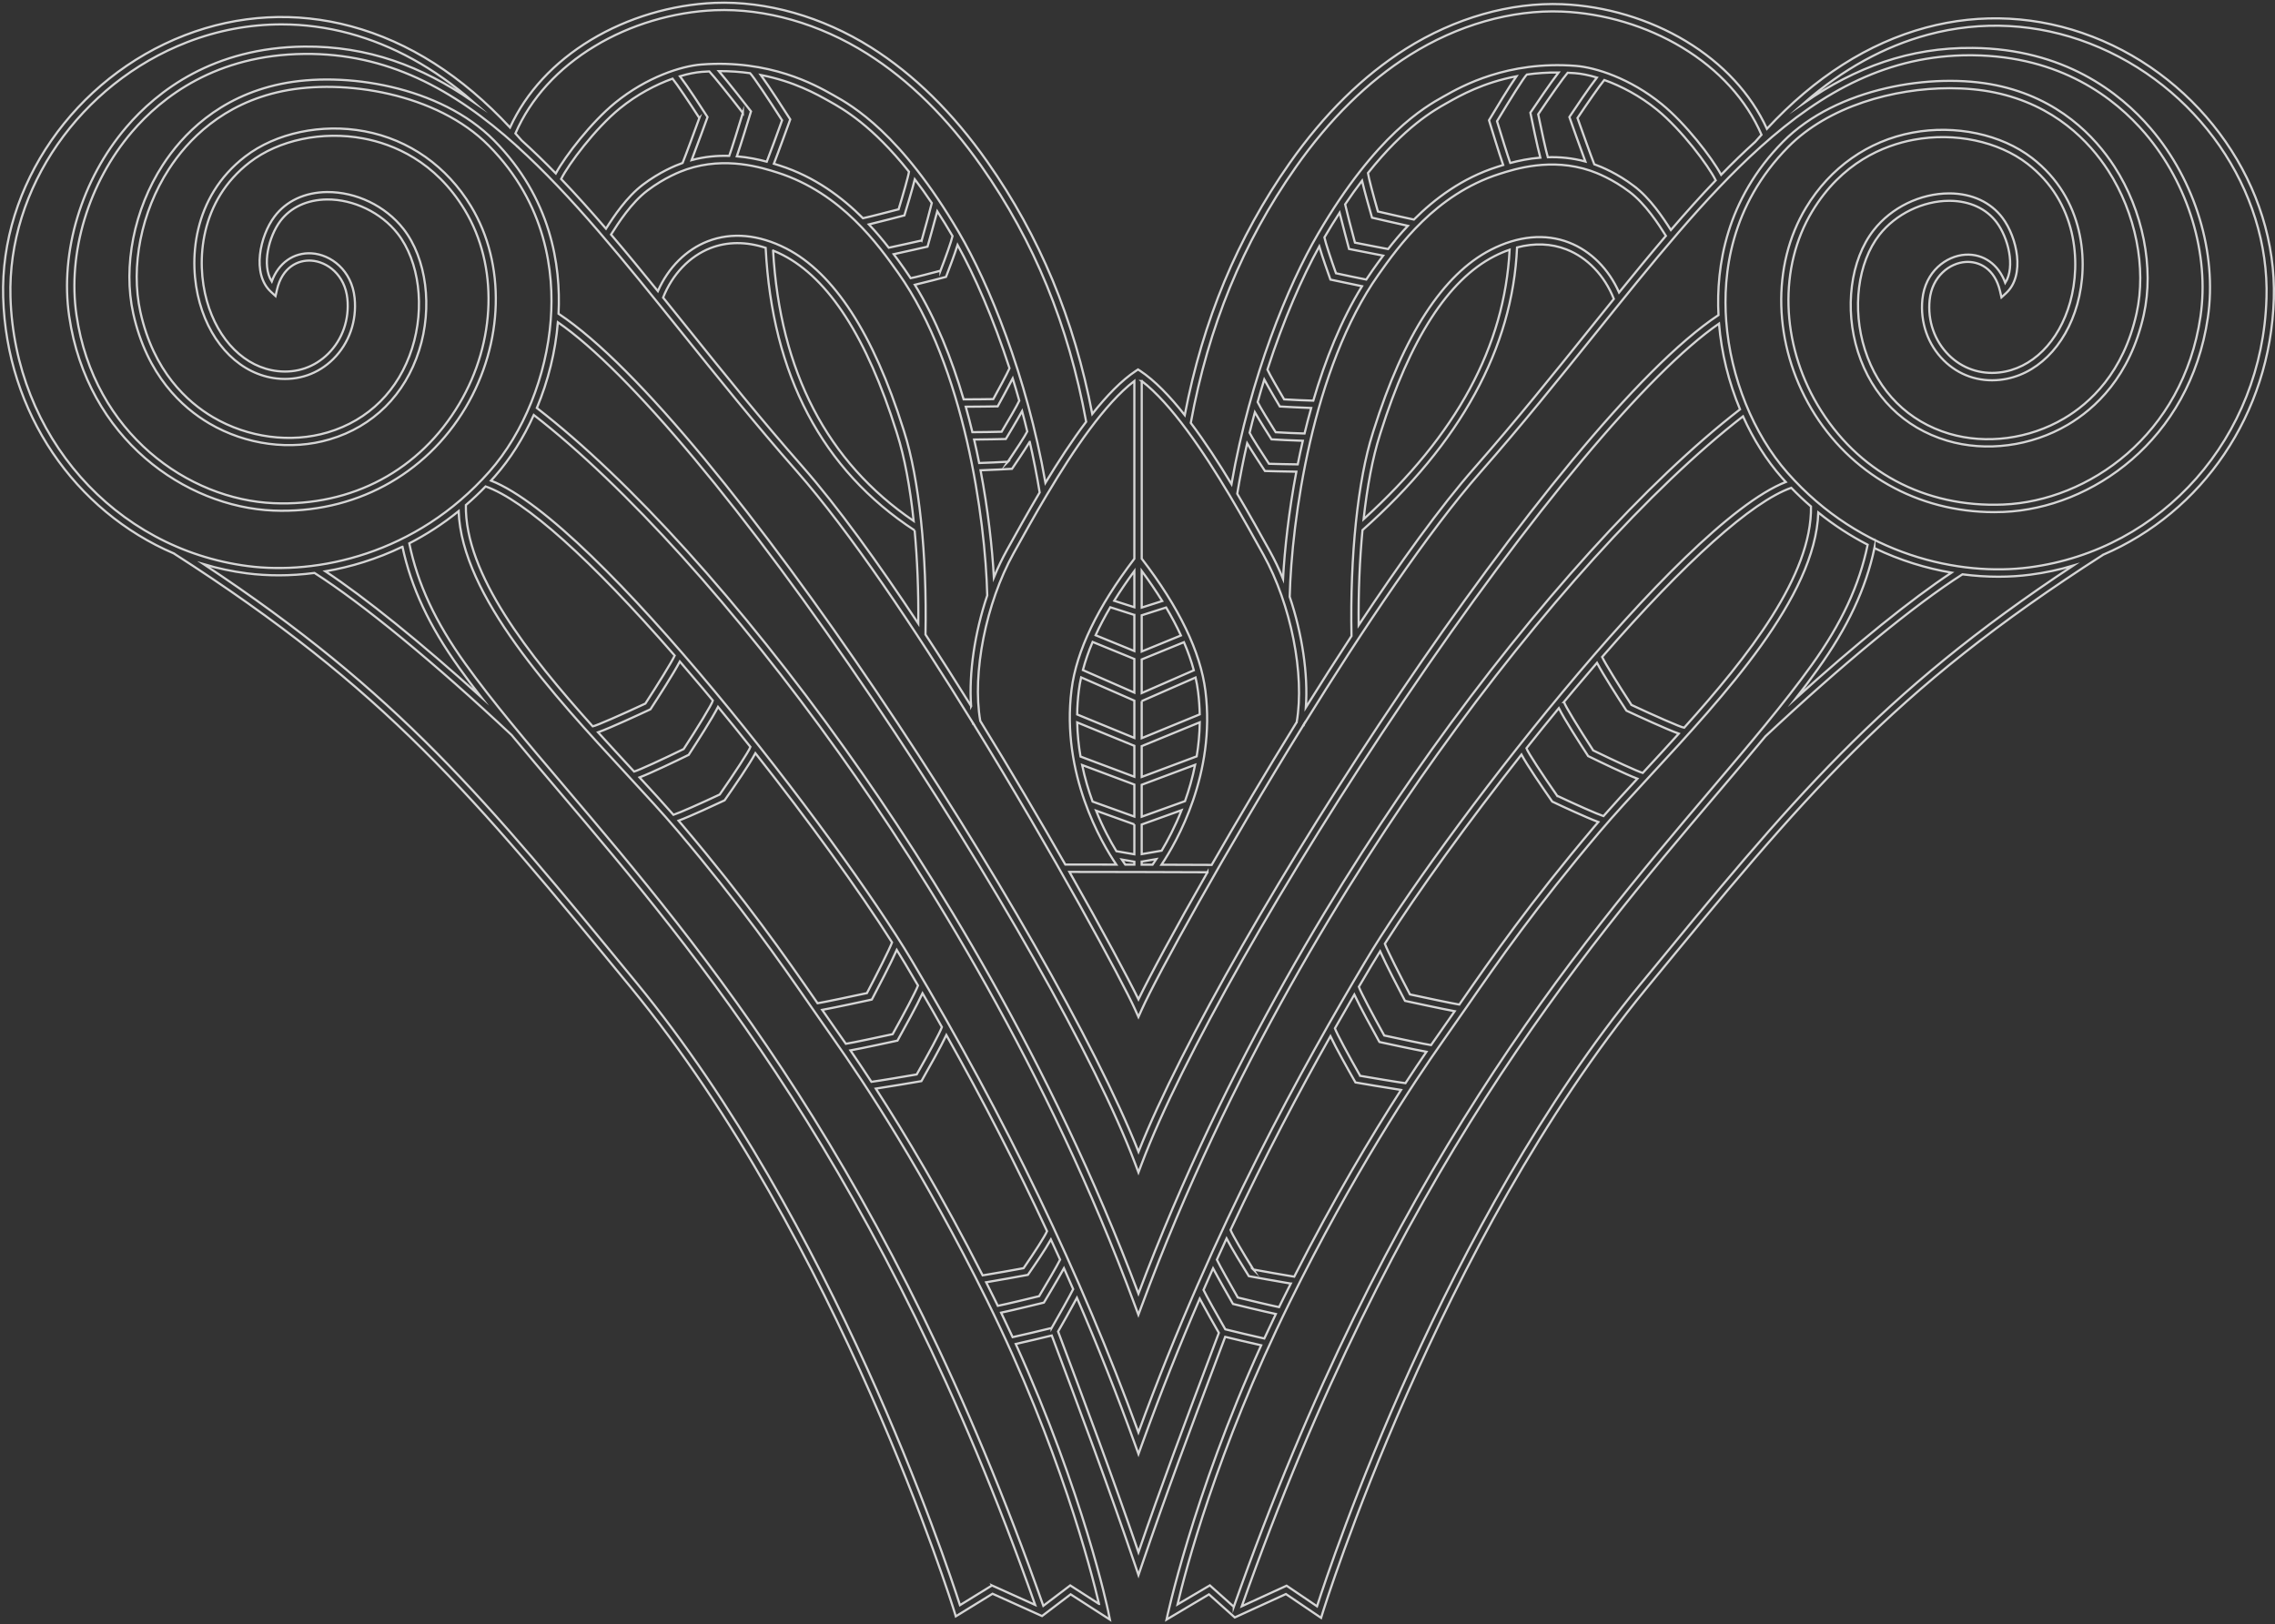 <svg width="948" height="677" viewBox="0 0 948 677" fill="none" xmlns="http://www.w3.org/2000/svg">
<rect x="0" y="0" width="948" height="677" fill="#333333" stroke="none"/>
<g opacity="0.8" clip-path="url(#clip0_3331_2931)">
<path d="M871.857 15.258C849.491 6.596 825.493 5.302 802.47 11.511C778.508 17.985 756.261 32.154 736.284 53.69C729.618 39.083 717.993 26.492 702.52 17.155C687.248 7.937 668.948 2.484 650.986 1.755C629.386 0.88 606.254 7.49 585.839 20.337C568.005 31.57 551.684 47.627 537.35 68.051C515.586 99.079 501.28 133.453 493.685 173.006C487.512 165.165 481.203 158.6 475.075 154.543L474.228 153.996L473.389 154.543C467.38 158.509 461.198 164.91 455.153 172.532C447.549 132.933 433.243 98.532 411.469 67.485C397.136 47.052 380.824 31.005 362.99 19.781C342.566 6.934 319.434 0.342 297.825 1.199C279.862 1.919 261.572 7.39 246.29 16.599C230.808 25.945 219.192 38.527 212.527 53.134C192.55 31.616 170.311 17.438 146.341 10.973C123.318 4.746 99.32 6.04 76.954 14.711C31.055 32.482 -0.056 77.397 1.321 123.916C2.725 172.058 31.21 213.043 72.477 230.686V230.704C160.929 287.399 197.136 331.484 262.839 411.511C349.65 517.223 397.227 670.248 397.701 671.78L398.285 673.676L413.594 664.258L434.218 673.558L446.135 664.504L462.493 675.035L461.773 671.488C461.663 670.959 451.643 622.817 423.268 560.159C427.562 559.22 435.203 557.369 438.276 556.63C449.737 587.121 461.572 618.641 472.96 652.204L474.41 656.471L475.86 652.204C485.871 622.726 496.019 595.755 506.778 567.198L510.544 557.187C513.617 557.934 521.239 559.767 525.543 560.706C496.858 623.829 486.09 675.035 486.09 675.035L503.778 664.522L514.537 674.141L535.846 664.385L550.507 674.315L551.118 672.336C551.583 670.804 599.178 517.779 685.98 412.067C751.693 332.031 787.891 287.937 876.352 231.242V231.224C917.619 213.581 946.085 172.605 947.508 124.463C948.875 77.934 917.774 33.02 871.866 15.249L871.857 15.258ZM539.858 69.811C553.963 49.715 569.974 33.941 587.462 22.936C607.357 10.417 629.869 3.98 650.858 4.818C668.319 5.511 686.09 10.827 700.934 19.781C716.297 29.045 727.722 41.609 734.022 56.161C733.147 57.128 732.29 58.112 731.433 59.097C726.655 63.401 721.923 67.996 717.209 72.847C713.215 65.507 702.329 51.447 692.454 43.396C679.26 32.637 664.863 28.087 656.548 27.449C628.064 25.252 609.044 35.992 601.896 40.023L601.385 40.305C593.753 44.6 573.484 55.997 549.24 97.428C536.794 118.673 521.011 156.922 513.161 201.755C507.863 193.002 502.119 184.121 496.201 176.261C503.578 136.006 517.856 101.185 539.867 69.811H539.858ZM632.167 103.127C639.397 101.231 646.391 101.486 652.746 103.957C661.462 107.349 668.62 114.834 672.495 124.591C669.094 128.794 665.666 133.079 662.183 137.419C647.202 156.074 631.702 175.359 614.506 194.907C600.127 211.265 583.222 234.789 566.154 260.574C566.017 246.706 566.582 233.248 567.758 220.948C608.643 184.632 630.325 145.005 632.167 103.127V103.127ZM568.214 216.407C569.719 202.767 571.989 190.75 574.943 181.477L575.308 180.291C587.544 141.386 603.455 116.667 622.593 106.847C624.754 105.735 626.924 104.805 629.067 104.075C626.979 144.376 607.038 181.167 568.214 216.407ZM653.849 101.094C643.883 97.228 632.595 98.276 621.198 104.121C601.303 114.324 584.873 139.644 572.39 179.371L572.025 180.547C565.807 200.159 562.506 231.734 563.172 265.087C556.799 274.825 550.407 284.818 544.152 294.857C545.146 280.989 542.611 264.13 537.423 248.721V248.684C538.217 217.009 546.897 153.385 574.423 114.461C582.693 102.79 598.057 81.062 624.772 72.509C631.228 70.44 646.354 65.598 662.721 71.142C665.255 71.999 671.893 74.57 679.023 79.959C685.725 85.028 691.132 93.435 694.186 98.304C687.767 105.835 681.294 113.722 674.674 121.901C670.371 112.117 662.885 104.613 653.849 101.103V101.094ZM654.223 49.505C654.752 51.019 658.563 61.814 660.624 67.312C655.126 65.826 649.828 65.379 644.977 65.534C644.139 62.653 642.269 54 640.966 47.627C645.953 40.214 651.506 32.309 653.247 30.321C654.25 30.349 655.271 30.412 656.302 30.494C658.919 30.695 662.028 31.297 665.429 32.318C662.174 36.494 656.42 45.083 654.387 48.147L653.968 48.794L654.223 49.505V49.505ZM638.066 46.451L637.71 46.979L637.847 47.608C638.349 50.107 640.573 60.966 641.859 65.698C637.036 66.09 632.769 67.002 629.331 67.932H629.322C628.191 64.741 625.62 56.444 623.815 50.517C629.112 41.645 635.085 32.136 636.233 31.069C640.309 30.494 644.722 30.175 649.454 30.212C645.98 34.734 640.181 43.323 638.075 46.451H638.066ZM620.824 49.532L620.478 50.116L620.669 50.754C621.134 52.295 624.745 64.112 626.377 68.771C625.429 69.063 624.581 69.346 623.833 69.573C609.29 74.224 597.875 82.822 589.167 91.52C586.477 90.982 578.837 89.222 574.177 88.147C572.263 81.445 570.293 74.05 570.029 72.126C585.42 52.778 597.446 46.013 602.88 42.958L603.391 42.676C608.433 39.831 617.979 34.452 631.902 31.789C628.629 36.549 623.414 45.201 620.833 49.523L620.824 49.532ZM571.488 89.87L571.734 90.727L572.609 90.927C573.074 91.037 581.891 93.088 586.669 94.119C583.532 97.456 580.788 100.766 578.426 103.802C575.399 103.255 567.357 101.668 564.613 101.13C563.145 95.641 561.166 88.055 560.519 85.174C562.926 81.582 565.278 78.308 567.567 75.309C568.679 80.068 570.922 87.918 571.488 89.87ZM561.905 102.854L562.151 103.774L563.09 103.957C563.528 104.048 571.898 105.698 576.356 106.546C574.642 108.835 573.174 110.914 571.916 112.692C571.032 113.95 570.165 115.226 569.318 116.521C567.111 116.12 559.288 114.451 556.708 113.895C554.519 107.741 552.322 101.076 551.884 98.942C554.027 95.277 556.142 91.857 558.212 88.666C559.479 93.754 561.604 101.659 561.914 102.854H561.905ZM554.109 115.728L554.392 116.53L555.23 116.704C555.632 116.786 563.783 118.536 567.558 119.293C558.832 133.453 552.203 150.084 547.252 166.998C544.535 166.961 538.344 166.633 535.098 166.451C532.591 162.202 529.09 156.138 528.141 154.041C534.898 133.088 542.73 115.4 549.732 102.699C551.109 107.321 553.489 113.986 554.109 115.719V115.728ZM532.883 168.721L533.302 169.423L534.104 169.459C534.515 169.487 542.32 169.924 546.377 170.052C545.374 173.59 544.462 177.146 543.605 180.683C541.125 180.656 534.806 180.328 531.579 180.146C528.935 175.96 525.059 169.651 524.066 167.581C524.95 164.39 525.88 161.253 526.828 158.181C528.998 162.183 532.372 167.855 532.883 168.712V168.721ZM529.409 182.452L529.837 183.118L530.612 183.154C531.023 183.182 539.083 183.638 542.885 183.72C542.119 187.011 541.426 190.303 540.77 193.549C537.742 193.54 531.077 193.357 528.77 193.293C525.853 188.853 521.513 182.088 520.719 180.383C521.412 177.483 522.142 174.629 522.908 171.83C525.233 175.869 528.852 181.586 529.409 182.452ZM526.664 195.637L527.102 196.302L527.886 196.33C528.296 196.339 536.211 196.567 540.195 196.594C537.031 213.234 535.326 228.871 534.642 241.235C532.992 237.187 531.15 233.348 529.144 229.71C525.297 222.762 520.674 214.41 515.559 205.785C516.744 198.591 518.139 191.561 519.689 184.741C522.142 188.78 526.062 194.734 526.655 195.628L526.664 195.637ZM680.865 77.515C673.927 72.272 667.398 69.555 664.353 68.47H664.344C663.177 65.571 659.192 54.401 657.35 49.204C661.727 42.639 666.568 35.682 668.501 33.339C675.495 35.828 683.373 39.95 690.512 45.758C700.824 54.173 711.839 68.963 714.948 75.163C708.72 81.655 702.52 88.584 696.256 95.869C693.028 90.745 687.631 82.621 680.856 77.515H680.865ZM475.75 158.801C488.068 168.238 501.435 188.115 512.367 206.432C517.82 215.587 522.661 224.34 526.473 231.205C537.961 251.949 543.751 281.135 540.341 300.975C540.332 300.975 540.332 300.984 540.332 300.984C527.521 321.691 515.349 342.279 504.909 360.487H504.9C501.134 360.46 493.101 360.424 484.002 360.405C490.339 350.886 506.623 322.539 502.31 288.028C500.268 271.707 491.333 253.143 475.759 232.847V158.801H475.75ZM475.75 237.934C478.914 242.211 481.759 246.405 484.303 250.508L475.75 253.234V237.934ZM475.75 256.444L485.935 253.198C488.296 257.173 490.339 261.066 492.098 264.859L475.75 271.543V256.444ZM475.75 274.844L493.357 267.659C495.071 271.67 496.439 275.573 497.469 279.375L475.75 288.867V274.844V274.844ZM475.75 292.213L498.198 282.384C498.654 284.426 499.019 286.432 499.256 288.402C499.657 291.575 499.867 294.702 499.931 297.748L475.75 307.668V292.204V292.213ZM475.75 310.978L499.949 301.057C499.876 305.99 499.411 310.731 498.663 315.245L475.75 323.825V310.978V310.978ZM475.75 327.089L498.016 318.755C496.922 324.208 495.445 329.286 493.794 333.909L475.75 340.401V327.098V327.089ZM475.75 343.647L492.372 337.675C489.6 344.65 486.537 350.403 484.066 354.552L475.75 355.992V343.647V343.647ZM475.75 359.111L481.868 358.053C481.257 359.001 480.719 359.785 480.273 360.396C478.768 360.396 477.264 360.387 475.741 360.387V359.111H475.75ZM503.158 363.542C489.545 387.358 479.106 406.779 474.401 416.517C469.979 407.463 459.511 387.841 445.643 363.405C457.624 363.414 491.506 363.478 503.158 363.551V363.542ZM472.687 256.298V271.351L456.539 264.759C458.262 260.966 460.314 257.073 462.657 253.097L472.677 256.298H472.687ZM464.28 250.399C466.778 246.359 469.587 242.229 472.687 237.998V253.088L464.28 250.399ZM472.687 274.661V288.684L451.241 279.293C452.235 275.5 453.585 271.579 455.299 267.549L472.687 274.661ZM472.687 292.031V307.558L448.862 297.784C448.898 294.547 449.126 291.237 449.545 287.855C449.773 286.04 450.083 284.198 450.503 282.32L472.687 292.022V292.031ZM472.687 310.859V323.742L450.257 315.327C449.482 310.804 448.98 306.054 448.871 301.103L472.687 310.859V310.859ZM472.687 326.998V340.346L455.281 334.091C453.585 329.45 452.062 324.335 450.922 318.846L472.687 326.998ZM472.687 343.592V356.065L465.21 354.771C462.739 350.722 459.593 344.951 456.739 337.875L472.687 343.601V343.592ZM472.687 359.156V360.378C471.41 360.378 470.143 360.378 468.894 360.369C468.529 359.849 468.027 359.138 467.435 358.244L472.687 359.156ZM472.687 158.801V232.883C457.332 253.015 448.524 271.36 446.509 287.463C442.105 322.63 459.092 351.397 465.155 360.36C455.992 360.342 447.859 360.332 443.911 360.332C433.516 342.088 421.353 321.381 408.488 300.483C408.479 300.483 408.479 300.474 408.479 300.474C405.05 280.642 410.84 251.411 422.338 230.649C426.304 223.483 431.109 214.802 436.434 205.876H436.443C447.339 187.549 460.387 168.201 472.687 158.801V158.801ZM404.667 294.292C398.431 284.253 392.057 274.223 385.657 264.458C386.313 231.123 383.003 199.576 376.785 179.991L376.42 178.823C363.938 139.097 347.526 113.777 327.613 103.565C316.215 97.729 304.927 96.681 294.962 100.547C285.917 104.048 278.44 111.543 274.136 121.335C267.517 113.166 261.034 105.27 254.624 97.757C257.679 92.888 263.086 84.472 269.787 79.412C276.926 74.014 283.564 71.443 286.09 70.585C302.456 65.042 317.583 69.893 324.038 71.953C350.754 80.506 366.135 102.243 374.387 113.914C401.896 152.838 410.594 216.407 411.387 248.092V248.174C406.199 263.583 403.674 280.442 404.658 294.31L404.667 294.292ZM381.125 221.057C382.247 233.138 382.785 246.323 382.657 259.899C365.862 234.479 349.039 211.119 334.305 194.36C317.109 174.802 301.618 155.509 286.628 136.863C283.136 132.523 279.698 128.238 276.316 124.034C280.181 114.278 287.348 106.792 296.065 103.401C303.122 100.665 310.963 100.647 319.051 103.3C321.722 156.248 342.593 195.865 381.125 221.066V221.057ZM322.16 104.431C323.509 104.969 324.85 105.598 326.208 106.291C345.365 116.12 361.266 140.82 373.494 179.744L373.858 180.921C376.904 190.485 379.229 202.958 380.724 217.137C344.69 192.646 325.005 154.761 322.151 104.44L322.16 104.431ZM420.022 192.436C416.876 192.61 410.831 192.929 408.023 192.983C407.385 189.747 406.673 186.482 405.917 183.2C409.746 183.191 417.888 182.999 418.28 182.99L419.119 182.972L419.557 182.261C420.095 181.358 423.633 175.495 425.912 171.365C426.66 174.155 427.38 176.982 428.064 179.845C427.271 181.522 422.93 188.124 420.013 192.446L420.022 192.436ZM429.094 184.157C430.653 190.996 432.057 198.035 433.234 205.247C428.119 213.882 423.496 222.224 419.648 229.163C417.642 232.783 415.8 236.631 414.15 240.67C413.466 228.306 411.761 212.669 408.597 196.02C412.6 195.91 420.532 195.473 420.943 195.436L421.7 195.4L422.128 194.78C422.721 193.913 426.632 188.124 429.085 184.157H429.094ZM417.378 179.945C414.925 180 407.877 180.146 405.196 180.127C404.348 176.599 403.418 173.052 402.434 169.523C406.518 169.523 414.433 169.386 414.843 169.377H415.727L416.156 168.593C416.648 167.709 419.876 161.837 422 157.725C422.94 160.752 423.86 163.861 424.736 167.025C423.769 169.131 420.049 175.486 417.378 179.945V179.945ZM413.895 166.341C411.433 166.368 404.494 166.487 401.549 166.451C396.598 149.519 389.96 132.879 381.216 118.7C384.964 117.843 393.051 115.701 393.452 115.6L394.2 115.4L394.483 114.679C395.385 112.363 397.674 106.346 399.033 102.088C406.044 114.789 413.886 132.514 420.669 153.494C419.648 155.81 415.819 162.849 413.904 166.341H413.895ZM391.902 112.838C388.474 113.749 381.481 115.564 379.475 115.947C378.627 114.652 377.761 113.376 376.885 112.126C375.618 110.339 374.141 108.242 372.418 105.945C376.867 104.996 385.183 103.1 385.62 102.999L386.496 102.808L386.751 101.933C387.079 100.766 389.258 93.052 390.571 88.064C392.65 91.265 394.775 94.711 396.926 98.395C396.461 100.501 394.173 106.938 391.902 112.847V112.838ZM384.043 100.228C381.371 100.829 373.357 102.644 370.357 103.246C367.977 100.182 365.233 96.881 362.078 93.535C366.819 92.404 375.572 90.107 376.037 89.988L376.867 89.779L377.113 88.958C377.706 87.052 380.04 79.384 381.207 74.716C383.505 77.725 385.857 81.025 388.283 84.618C387.617 87.463 385.566 94.875 384.052 100.237L384.043 100.228ZM374.442 87.235C370.43 88.274 362.37 90.371 359.607 90.955C350.909 82.247 339.502 73.667 324.977 69.026C324.257 68.789 323.418 68.525 322.479 68.242C324.339 63.474 328.816 51.082 329.044 50.462L329.299 49.76L328.889 49.131C326.682 45.676 320.674 36.312 317.018 31.251C330.877 33.923 340.387 39.284 345.42 42.12L345.93 42.402C351.365 45.466 363.391 52.222 378.782 71.57C378.508 73.549 376.22 81.454 374.451 87.235H374.442ZM325.889 50.143C324.266 54.657 320.884 63.929 319.516 67.385C316.097 66.464 311.839 65.552 307.043 65.151C308.739 60.246 312.249 48.712 312.714 47.18L312.951 46.423L312.459 45.803C310.717 43.551 303.587 34.388 299.548 29.637C304.207 29.619 308.547 29.947 312.568 30.503C313.799 31.68 320.191 41.217 325.88 50.134L325.889 50.143ZM309.55 47.052C307.654 53.289 304.927 62.033 303.87 64.969C299.019 64.814 293.712 65.242 288.196 66.738C290.348 61.112 294.369 50.107 294.569 49.514L294.825 48.803L294.414 48.165C292.372 44.983 286.591 36.056 283.336 31.78C286.746 30.75 289.874 30.148 292.491 29.947C293.53 29.865 294.56 29.801 295.572 29.765C297.451 31.734 303.842 39.694 309.55 47.071V47.052ZM291.433 49.177C289.6 54.219 285.616 65.042 284.44 67.914C281.412 68.999 274.866 71.698 267.918 76.959C261.143 82.083 255.755 90.18 252.518 95.313C246.254 88.028 240.045 81.098 233.826 74.606C236.945 68.388 247.95 53.617 258.262 45.211C265.392 39.403 273.261 35.281 280.254 32.783C282.187 35.181 287.038 42.384 291.424 49.186L291.433 49.177ZM247.859 19.216C262.693 10.271 280.482 4.964 297.934 4.253C318.923 3.414 341.435 9.842 361.33 22.37C378.818 33.394 394.829 49.159 408.935 69.263C430.945 100.629 445.242 135.486 452.609 175.787C446.692 183.629 440.938 192.482 435.641 201.226C427.781 156.375 412.007 118.126 399.571 96.863C375.317 55.432 355.048 44.034 347.416 39.749L346.915 39.466C339.748 35.427 320.729 24.704 292.254 26.884C283.938 27.522 269.541 32.09 256.347 42.831C246.473 50.882 235.595 64.932 231.602 72.281C226.869 67.422 222.128 62.835 217.36 58.523C216.502 57.529 215.654 56.562 214.779 55.605C221.089 41.044 232.495 28.488 247.868 19.216H247.859ZM215.281 60.811C215.281 60.811 215.363 60.902 215.399 60.948H215.417C238.166 81.445 260.031 108.653 284.23 138.778C299.238 157.451 314.747 176.772 331.989 196.384C354.173 221.623 381.125 261.896 405.552 301.559C405.57 301.586 405.607 301.632 405.625 301.668C439.005 355.865 467.672 408.894 472.997 420.747L474.392 423.856L475.787 420.747C482.187 406.523 510.644 354.734 543.149 302.233C543.177 302.179 543.204 302.142 543.231 302.097H543.24C568.087 261.942 595.294 221.404 616.794 196.931C634.027 177.328 649.536 158.007 664.553 139.334C688.761 109.2 710.608 81.992 733.366 61.486L733.384 61.504C733.439 61.449 733.475 61.395 733.53 61.34C759.771 37.725 787.207 23.027 820.824 23.027C821.198 23.027 821.581 23.036 821.955 23.036C858.7 23.392 881.321 40.898 893.831 55.514C911.902 76.658 920.774 105.945 916.945 131.93C909.668 181.431 870.106 208.821 834.802 210.289C802.032 211.648 773.813 196.521 757.391 168.785C742.064 142.908 741.18 111.242 755.139 88.119C767.467 67.686 784.945 60.611 797.437 58.258C814.515 55.058 832.686 58.878 844.841 68.251C865.465 84.144 867.325 109.254 862.639 125.94C857.989 142.525 846.655 153.758 833.079 155.254C825.146 156.129 817.688 153.558 812.098 148.023C806.126 142.097 803.199 133.717 804.084 125.028C805.087 115.181 812.408 109.601 819.128 109.181C824.608 108.844 831.237 111.862 833.425 121.372L834.018 123.943L835.96 122.156C844.02 114.716 840.51 98.887 834.446 90.809C829.568 84.317 821.8 80.697 812.582 80.606H812.208C800.2 80.606 788.164 86.46 780.742 95.951C771.086 108.288 768.47 128.657 774.205 146.647C780.095 165.138 793.297 178.276 811.378 183.665C827.58 188.488 846.354 186.027 861.617 177.055C872.914 170.408 887.585 157.068 893.32 131.219C897.688 111.525 892.983 87.827 881.048 69.382C872.987 56.927 857.888 40.934 831.747 35.527C805.369 30.075 765.287 36.485 742.958 59.097C719.224 83.15 715.075 111.151 716.097 131.319C649.372 175.514 509.842 390.531 474.419 480.05C438.896 390.275 299.356 174.875 232.741 130.754C233.763 110.576 229.623 82.576 205.88 58.541C183.551 35.919 143.469 29.51 117.091 34.971C90.959 40.369 75.851 56.362 67.79 68.826C55.855 87.262 51.15 110.959 55.518 130.654C61.253 156.503 75.924 169.851 87.23 176.489C102.475 185.461 121.248 187.941 137.46 183.1C155.541 177.72 168.743 164.572 174.642 146.081C180.378 128.092 177.742 107.722 168.096 95.395C160.583 85.803 148.419 79.959 136.256 80.041C127.02 80.141 119.252 83.77 114.392 90.253C108.319 98.322 104.818 114.151 112.869 121.591L114.811 123.378L115.404 120.807C117.601 111.306 124.23 108.279 129.701 108.625C136.411 109.045 143.742 114.625 144.745 124.472C145.629 133.143 142.703 141.522 136.73 147.449C131.141 152.993 123.692 155.573 115.75 154.689C102.165 153.202 90.84 141.96 86.19 125.375C81.513 108.698 83.373 83.588 103.997 67.686C116.142 58.322 134.305 54.492 151.383 57.702C163.874 60.045 181.353 67.13 193.69 87.554C207.64 110.677 206.765 142.343 191.428 168.229C175.007 195.965 146.797 211.101 114.027 209.724C78.714 208.256 39.151 180.875 31.875 131.365C28.055 105.379 36.917 76.102 54.998 54.958C67.499 40.333 90.12 22.826 126.865 22.471C161.029 22.124 188.775 36.913 215.317 60.811H215.281ZM522.288 529.131C518.011 522.265 513.553 514.661 512.769 512.628C527.239 481.618 541.59 454.593 554.392 431.889C556.771 436.913 561.923 446.068 564.476 450.526L564.832 451.155L565.543 451.274C567.093 451.538 578.49 453.499 583.815 454.283C571.57 473.275 555.778 499.635 539.302 532.113C535.463 531.529 525.023 529.614 522.279 529.122L522.288 529.131ZM537.87 534.985C536.812 537.082 535.746 539.206 534.688 541.358C534.114 542.507 533.557 543.665 532.992 544.805C529.682 544.139 520.227 541.878 515.787 540.793C512.696 535.395 508.283 527.545 507.07 525.028C508.419 522.047 509.76 519.092 511.109 516.184C513.425 520.642 517.82 527.763 520.045 531.319L520.4 531.894L521.066 532.012C521.631 532.103 532.728 534.155 537.861 534.985H537.87ZM566.783 448.383C561.968 439.922 556.963 430.64 556.261 428.598C559.051 423.701 561.75 419.006 564.348 414.538C566.746 419.68 571.916 429.09 574.478 433.685L574.816 434.287L575.49 434.442C577.095 434.789 588.948 437.369 594.41 438.372C591.793 442.183 588.857 446.542 585.657 451.465C582.31 451.028 571.752 449.241 566.783 448.393V448.383ZM576.821 431.588C572.044 422.999 567.075 413.608 566.236 411.301C568.05 408.201 569.819 405.22 571.533 402.338C572.646 400.46 573.84 398.509 575.098 396.494C577.606 402.12 583.14 412.714 585.146 416.526L585.483 417.155L586.176 417.31C587.881 417.675 600.3 420.364 606.181 421.468C603.792 424.914 601.458 428.26 599.06 431.67C598.203 432.883 597.291 434.187 596.315 435.591C593.243 435.099 583.605 433.056 576.821 431.588ZM587.526 414.465C583.523 406.833 578.125 396.202 577.068 393.348C590.89 371.538 611.925 342.461 633.99 314.488C636.398 318.956 642.607 328.037 646.6 333.772L646.837 334.11L647.211 334.283C650.785 335.979 660.997 340.729 666.031 342.607C665.42 343.309 664.827 344.002 664.243 344.686C637.245 376.635 621.937 398.719 608.433 418.213C608.324 418.377 608.205 418.532 608.105 418.696C604.613 418.103 594.61 416.006 587.526 414.465V414.465ZM648.889 331.693C642.908 323.113 636.589 313.485 636.069 311.862C640.546 306.209 645.069 300.62 649.573 295.149C651.934 299.863 658.454 310.011 661.563 314.78L661.791 315.135L662.183 315.318C667.07 317.716 677.41 322.694 682.306 324.554C677.255 330.025 672.459 335.267 668.173 340.146C665.502 339.27 656.803 335.404 648.898 331.684L648.889 331.693ZM663.897 312.765C658.144 303.929 652.08 294.037 651.734 292.614H651.661C653.056 290.927 654.469 289.25 655.864 287.572C659.128 283.688 662.338 279.922 665.474 276.266C668.119 281.29 674.446 291.128 677.519 295.851L677.765 296.216L678.166 296.398C682.306 298.331 694.46 303.957 699.557 305.78C694.825 311.023 690.083 316.138 685.524 321.08C685.196 321.436 684.859 321.791 684.531 322.156C682.187 321.445 672.595 317.014 663.897 312.774V312.765ZM679.844 293.809C674.537 285.648 668.957 276.621 667.608 273.822C702.383 233.85 730.047 209.067 746.423 203.314C749.094 206.077 751.839 208.675 754.647 211.092C755.094 239.84 728.588 273.494 701.791 303.309C700.359 303.109 689.582 298.358 679.844 293.818V293.809ZM568.898 400.779C543.395 443.66 506.04 510.376 474.382 597.004C450.257 530.955 419.32 466.537 379.867 400.214C349.842 349.737 248.926 217.711 204.604 200.323C205.142 199.74 205.689 199.138 206.218 198.536C212.636 191.26 218.125 182.516 222.429 172.952C260.615 202.612 306.933 253.945 349.76 314.041C385.866 364.709 436.534 445.748 472.933 544.112L474.373 547.987L475.814 544.112C512.194 445.821 562.88 364.9 598.987 314.333C641.741 254.456 688.059 203.25 726.318 173.526C730.621 183.091 736.11 191.844 742.529 199.111C743.058 199.712 743.587 200.305 744.134 200.889C699.803 218.295 598.905 350.312 568.889 400.788L568.898 400.779ZM270.626 295.833L271.018 295.65L271.264 295.286C274.337 290.563 280.665 280.734 283.291 275.71C286.445 279.366 289.646 283.132 292.91 287.016C294.287 288.657 295.673 290.326 297.05 291.994C296.694 293.48 290.631 303.373 284.886 312.199C276.179 316.448 266.587 320.87 264.243 321.582C263.915 321.235 263.578 320.879 263.25 320.524C258.682 315.582 253.949 310.458 249.208 305.215C254.287 303.41 266.459 297.775 270.617 295.833H270.626ZM247.002 302.735H246.983C220.186 272.92 193.671 239.266 194.127 210.517C196.936 208.101 199.68 205.502 202.352 202.74C218.727 208.493 246.382 233.284 281.148 273.239C279.799 276.102 274.228 285.11 268.93 293.243C259.229 297.766 248.497 302.489 247.002 302.735V302.735ZM286.619 314.78L286.992 314.597L287.22 314.242C290.321 309.473 296.84 299.325 299.21 294.611C303.715 300.073 308.228 305.662 312.705 311.315C312.057 313.166 305.803 322.667 299.912 331.146C292.007 334.857 283.3 338.732 280.628 339.608C276.343 334.73 271.538 329.487 266.496 324.016C271.392 322.156 281.732 317.178 286.628 314.789L286.619 314.78ZM301.581 333.736L301.946 333.562L302.183 333.225C306.186 327.49 312.395 318.399 314.784 313.932C336.849 341.896 357.875 370.964 371.716 392.783C370.658 395.637 365.26 406.286 361.257 413.918C354.164 415.45 344.189 417.538 340.688 418.149C340.578 417.985 340.46 417.82 340.35 417.656C326.847 398.162 311.547 376.088 284.54 344.13C283.956 343.446 283.364 342.753 282.762 342.051C287.795 340.173 297.998 335.422 301.581 333.736V333.736ZM362.607 416.745L363.3 416.59L363.637 415.96C365.643 412.158 371.187 401.545 373.685 395.919C374.952 397.953 376.147 399.913 377.259 401.791C379.037 404.782 380.797 407.773 382.538 410.754C381.654 413.152 376.721 422.498 371.971 431.032C365.187 432.509 355.531 434.543 352.468 435.044C351.501 433.649 350.59 432.336 349.732 431.123C347.334 427.713 345 424.358 342.611 420.911C348.492 419.817 360.911 417.127 362.616 416.763L362.607 416.745ZM373.293 433.868L373.977 433.722L374.314 433.12C376.867 428.525 382.037 419.133 384.426 413.991C387.17 418.696 389.869 423.391 392.495 428.087C391.711 430.312 386.769 439.466 382 447.818C377.031 448.675 366.473 450.453 363.127 450.9C359.926 445.985 356.981 441.6 354.373 437.798C359.835 436.795 371.688 434.214 373.293 433.868V433.868ZM383.241 450.718L383.952 450.599L384.307 449.979C386.851 445.53 391.966 436.43 394.355 431.397C409.746 458.805 423.678 485.958 436.306 513.147C435.431 515.217 430.89 522.256 426.532 528.566C423.86 529.058 413.32 530.982 409.473 531.566C393.015 499.088 377.204 472.728 364.959 453.736C370.284 452.951 381.681 450.991 383.231 450.727L383.241 450.718ZM427.708 531.456L428.328 531.347L428.684 530.827C430.982 527.508 435.522 520.87 437.911 516.621C439.206 519.421 440.482 522.22 441.75 525.019C440.519 527.517 436.106 535.058 433.006 540.237C428.584 541.331 419.101 543.601 415.791 544.258C415.226 543.118 414.679 541.969 414.104 540.82C413.047 538.668 411.98 536.544 410.931 534.447C416.074 533.608 427.152 531.566 427.708 531.465V531.456ZM596.516 312.546C560.774 362.621 510.781 442.338 474.392 539.197C437.984 442.265 388 362.43 352.267 312.272C309.049 251.62 262.238 199.831 223.706 170.052C228.41 158.801 231.474 146.546 232.468 134.319C262.064 154.771 310.808 213.134 363.664 291.52C413.749 365.794 456.648 441.691 472.96 484.855L474.392 488.648L475.823 484.855C492.117 441.746 535.016 365.967 585.119 291.803C637.957 213.608 686.701 155.336 716.315 134.875C717.318 147.112 720.373 159.366 725.078 170.617C686.473 200.442 639.653 252.131 596.516 312.546V312.546ZM4.367 123.834C3.045 78.582 33.343 34.871 78.057 17.556C90.786 12.623 104.052 10.162 117.337 10.162C126.783 10.162 136.247 11.411 145.547 13.918C163.71 18.823 180.879 28.288 196.817 42.129C175.764 27.595 153.206 19.143 126.819 19.416C88.916 19.781 65.575 37.88 52.655 52.979C34.009 74.78 24.891 104.978 28.83 131.83C36.352 182.981 77.309 211.283 113.881 212.806C147.316 214.173 177.287 198.126 194.054 169.815C209.947 142.963 210.822 110.066 196.288 85.995C186.213 69.3 170.457 58.194 151.93 54.721C134.022 51.365 114.93 55.404 102.11 65.279C80.273 82.101 78.285 108.625 83.218 126.223C88.214 144.039 100.542 156.12 115.395 157.761C124.275 158.728 132.6 155.856 138.864 149.646C145.493 143.063 148.739 133.79 147.772 124.189C146.596 112.637 137.87 106.09 129.865 105.589C122.306 105.133 116.015 109.646 113.234 117.324C108.921 110.476 112.094 98.413 116.817 92.122C121.112 86.405 128.023 83.223 136.275 83.132C147.262 83.04 158.85 88.593 165.67 97.319C174.724 108.88 177.15 128.119 171.716 145.188C166.135 162.685 153.653 175.122 136.585 180.209C121.175 184.805 103.304 182.434 88.78 173.891C77.993 167.554 63.997 154.798 58.499 130.025C54.305 111.105 58.846 88.302 70.353 70.522C78.094 58.55 92.6 43.186 117.701 37.998C143.286 32.701 182.119 38.864 203.692 60.72C227.727 85.055 230.991 113.631 229.495 133.307C227.717 156.776 218.171 180.41 203.947 196.53C173.302 231.26 131.834 239.658 103.231 235.938C47.649 228.698 6.072 181.55 4.367 123.834ZM167.704 227.868C171.314 244.828 178.864 260.948 191.365 278.381C194.191 282.32 197.173 286.286 200.3 290.335C175.381 267.832 152.167 249.076 135.591 238.117C146.049 236.339 156.972 233.047 167.695 227.868H167.704ZM413.357 660.811L400.026 669.017C394.264 651.064 347.152 509.391 265.201 409.578C202.032 332.642 166.053 288.83 84.941 235.172C90.713 236.886 96.694 238.162 102.839 238.956C111.337 240.059 120.92 240.132 131.041 238.801H131.05C150.726 251.292 181.371 276.494 213.193 306.364C213.193 306.373 213.202 306.382 213.202 306.382C219.457 313.941 226.149 321.828 233.27 330.216C290.047 397.077 367.685 488.493 431.355 668.917L413.348 660.793L413.357 660.811ZM457.952 668.497L445.971 660.793L434.756 669.3C370.795 487.426 292.7 395.463 235.623 328.247C219.365 309.117 205.333 292.587 193.863 276.594C181.426 259.261 173.995 243.278 170.549 226.464C177.56 222.854 184.481 218.422 191.109 213.052C192.377 248.356 230.343 289.423 261.034 322.603C268.857 331.073 276.261 339.07 282.215 346.118C309.122 377.957 324.376 399.968 337.843 419.398C341.061 424.03 344.088 428.406 347.243 432.892C359.935 450.873 385.155 488.976 411.369 542.17C441.567 603.423 454.734 654.748 457.961 668.497H457.952ZM438.221 553.494C434.164 554.488 425.866 556.485 421.964 557.314C420.414 553.95 418.818 550.549 417.168 547.111C422.119 546.072 433.79 543.209 434.373 543.072L434.984 542.917L435.322 542.37C435.996 541.249 440.774 533.261 443.354 528.584C444.649 531.493 445.935 534.401 447.193 537.31C445.743 540.227 441.349 548.06 438.221 553.503V553.494ZM503.906 566.131C493.658 593.339 483.956 619.106 474.401 646.979C463.368 614.729 451.962 584.367 440.911 554.971C442.26 552.628 446.372 545.406 448.761 540.92C457.524 561.199 465.566 581.531 472.969 602.028L474.41 606.022L475.85 602.028C483.61 580.547 491.716 560.287 499.931 541.276C502.292 545.698 506.523 553.12 507.9 555.527L503.906 566.14V566.131ZM510.589 554.05C507.353 548.415 502.748 540.227 501.508 537.638C502.821 534.593 504.161 531.593 505.483 528.63C508.036 533.426 512.796 541.732 513.471 542.908L513.799 543.473L514.446 543.638C515.021 543.783 526.682 546.628 531.643 547.668C529.992 551.114 528.387 554.524 526.837 557.88C522.935 557.041 514.656 555.053 510.589 554.05V554.05ZM514.118 669.692L504.152 660.775L503.195 661.34C500.341 663.027 494.323 666.555 490.685 668.707C493.794 655.431 506.815 604.882 537.451 542.735C563.674 489.532 588.884 451.429 601.576 433.448C604.731 428.981 607.758 424.604 610.977 419.981C624.435 400.542 639.689 378.523 666.605 346.692C672.568 339.644 679.963 331.639 687.786 323.168C718.467 289.979 756.443 248.931 757.701 213.626C764.33 218.997 771.25 223.419 778.262 227.039C774.816 243.852 767.385 259.826 754.948 277.169C743.478 293.161 729.445 309.692 713.188 328.821C656.129 396.02 578.062 487.928 514.118 669.701V669.692ZM781.089 228.443C791.82 233.603 802.734 236.895 813.193 238.673C796.607 249.633 773.393 268.397 748.474 290.918C751.62 286.87 754.592 282.885 757.437 278.928C769.937 261.513 777.487 245.393 781.089 228.434V228.443ZM683.61 410.134C601.795 509.792 554.692 651.183 548.811 669.491L536.129 660.911L517.455 669.473C581.116 489.067 658.754 397.661 715.531 330.8C722.652 322.411 729.354 314.515 735.618 306.938C735.627 306.929 735.627 306.92 735.636 306.911C767.457 277.05 798.084 251.867 817.761 239.375C822.912 240.05 827.936 240.369 832.741 240.369C837.546 240.369 841.813 240.077 845.98 239.53C852.126 238.737 858.107 237.46 863.879 235.746C782.766 289.386 746.787 333.207 683.619 410.134H683.61ZM944.444 124.39C942.739 182.106 901.171 229.254 845.588 236.485C816.986 240.223 775.518 231.807 744.873 197.077C730.649 180.957 721.093 157.324 719.324 133.863C717.838 114.178 721.111 85.603 745.128 61.267C761.923 44.262 789.158 36.767 812.472 36.767C819.119 36.767 825.438 37.369 831.127 38.545C856.22 43.743 870.717 59.097 878.467 71.069C889.974 88.858 894.515 111.661 890.32 130.581C884.831 155.354 870.826 168.101 860.058 174.438C845.515 182.99 827.653 185.343 812.244 180.766C795.176 175.678 782.693 163.232 777.113 145.744C771.67 128.675 774.104 109.437 783.158 97.866C789.924 89.231 801.303 83.697 812.244 83.697H812.573C820.824 83.779 827.736 86.97 832.021 92.687C836.744 98.969 839.917 111.041 835.604 117.889C832.814 110.203 826.532 105.707 818.973 106.154C810.959 106.656 802.251 113.202 801.066 124.746C800.099 134.347 803.345 143.638 809.974 150.212C816.238 156.412 824.562 159.293 833.443 158.317C848.287 156.685 860.614 144.604 865.62 126.788C870.562 109.181 868.565 82.676 846.746 65.844C833.927 55.97 814.834 51.912 796.917 55.277C778.39 58.76 762.634 69.865 752.559 86.56C738.025 110.631 738.909 143.528 754.802 170.371C770.895 197.551 799.151 213.453 830.963 213.453C832.285 213.453 833.626 213.426 834.966 213.371C871.538 211.848 912.495 183.546 920.017 132.395C923.965 105.543 914.829 75.336 896.201 53.535C883.272 38.436 859.921 20.346 822.028 19.982C795.604 19.708 773.065 28.169 752.012 42.703C767.95 28.844 785.128 19.389 803.3 14.474C825.675 8.429 849.017 9.687 870.781 18.121C915.495 35.436 945.793 79.129 944.462 124.39H944.444Z" stroke="white" stroke-width="0.912" stroke-miterlimit="19"/>
<path d="M405.634 301.668H405.579C405.579 301.668 405.57 301.595 405.561 301.559C405.579 301.586 405.616 301.632 405.634 301.668Z" stroke="white" stroke-width="0.912" stroke-miterlimit="10"/>
<path d="M543.24 302.097C543.24 302.151 543.231 302.188 543.222 302.243H543.158C543.186 302.179 543.213 302.142 543.24 302.097Z" stroke="white" stroke-width="0.912" stroke-miterlimit="10"/>
</g>
<defs>
<clipPath id="clip0_3331_2931">
<rect width="947.18" height="675.341" fill="white" transform="translate(0.82 0.67)"/>
</clipPath>
</defs>
</svg>
